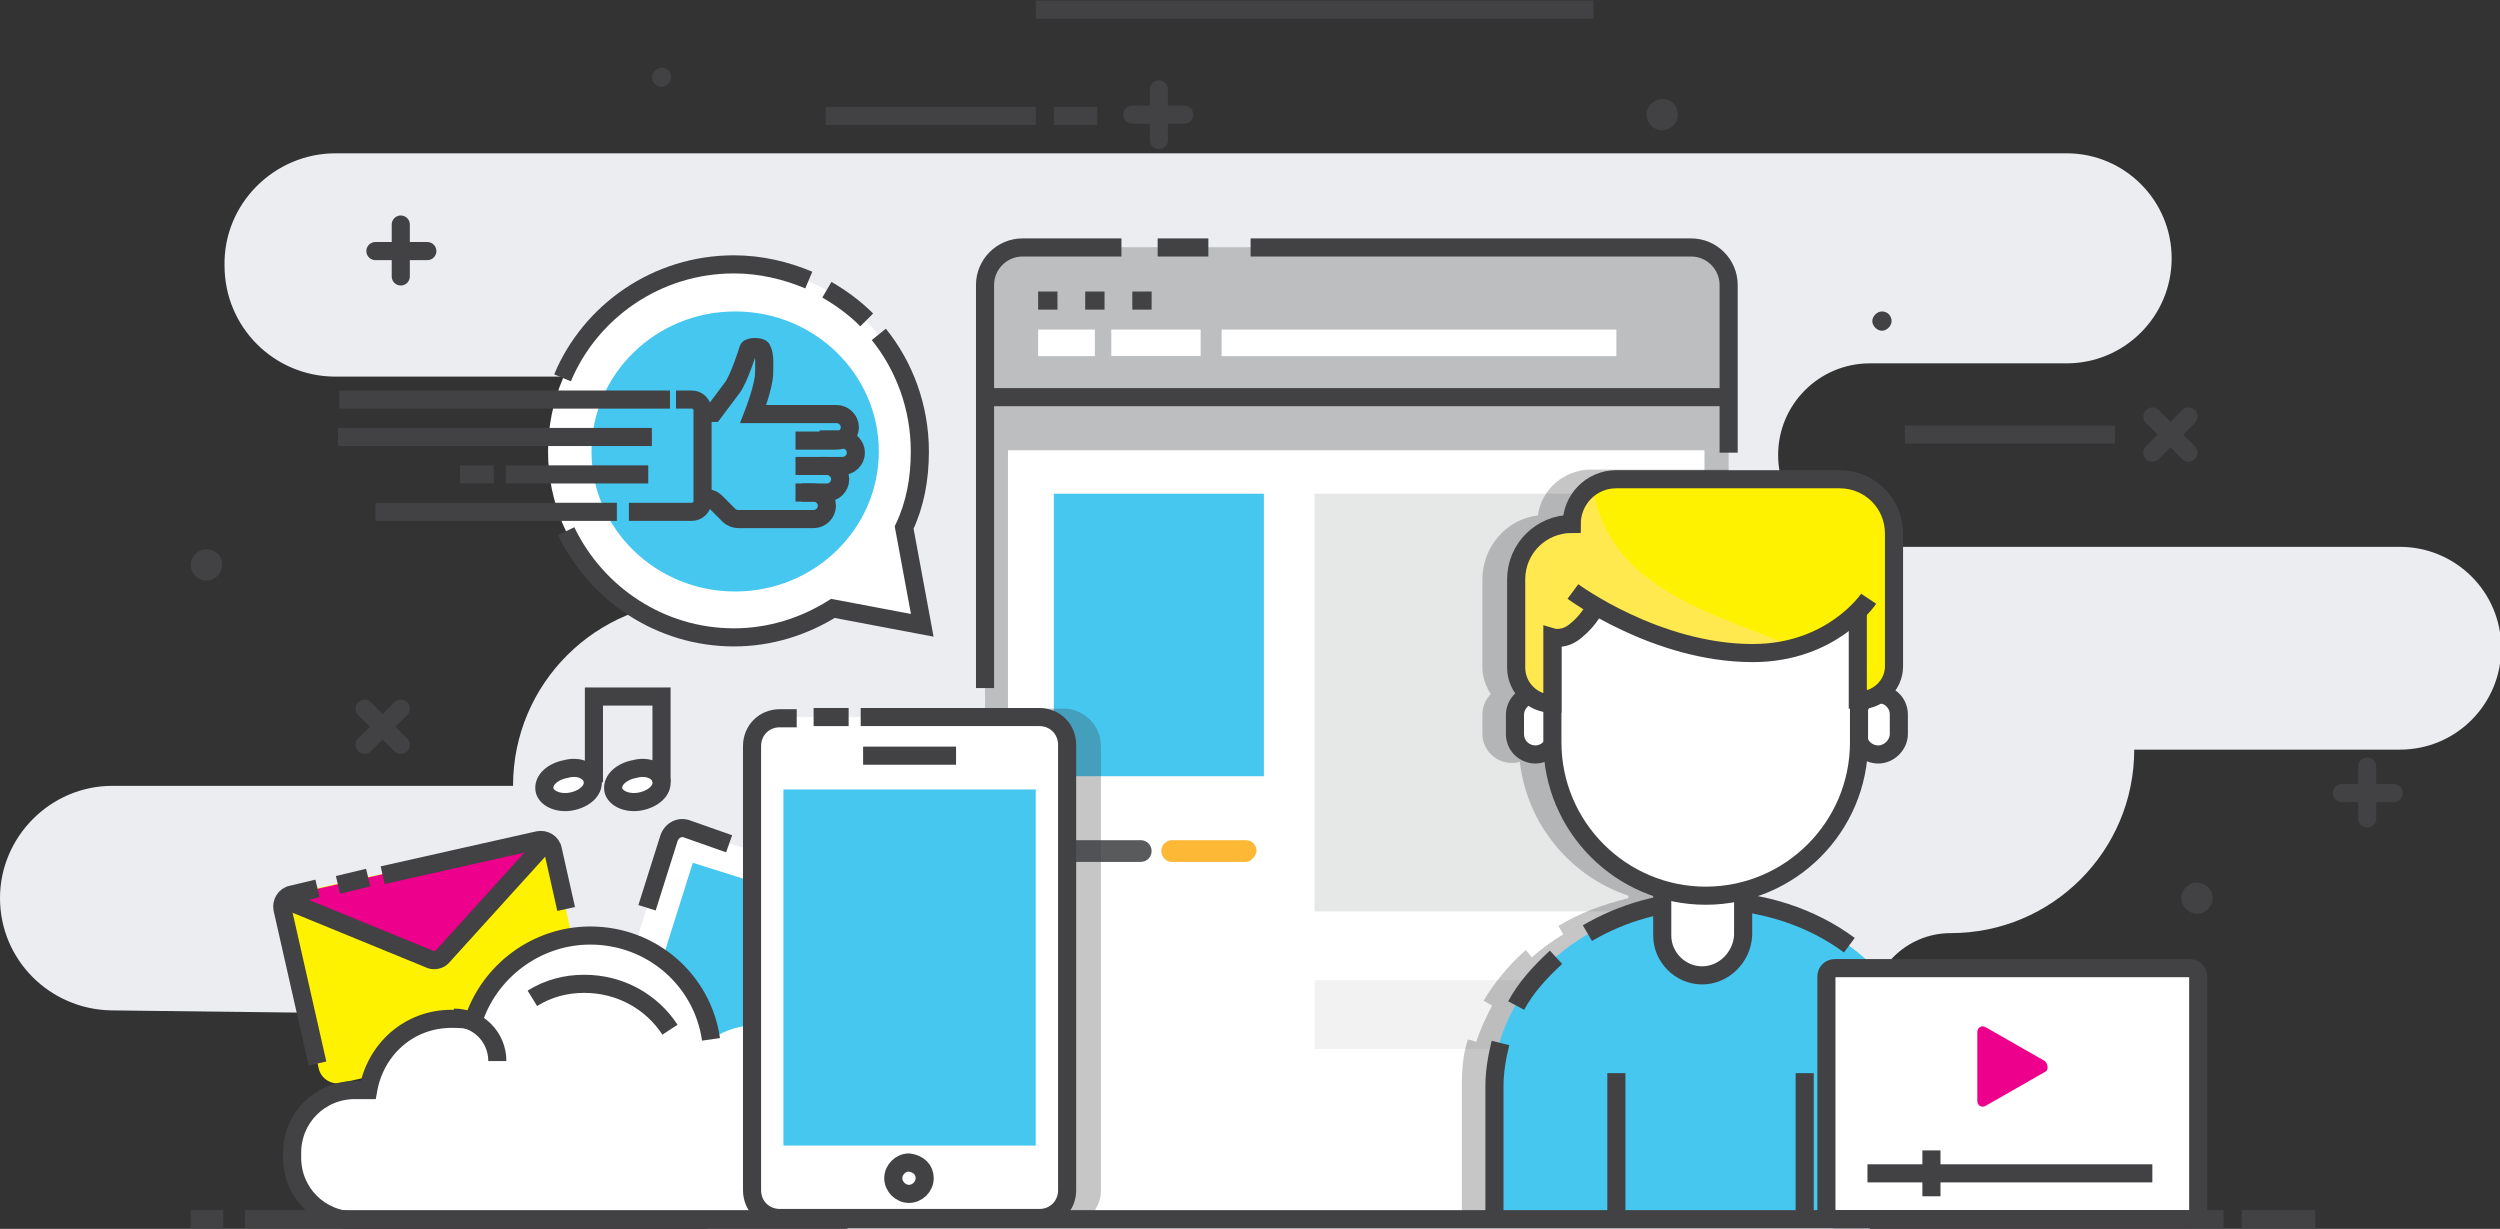 <svg version="1.1" id="Layer_1" xmlns="http://www.w3.org/2000/svg" x="0" y="0" viewBox="0 0 207.1 101.8" xml:space="preserve"><rect x="0" y="0" width="207.1" height="101.8" fill="#333333" stroke="none"/><style>.st1{fill:#fff}.st2{fill:#45c7f0}.st3{fill:none;stroke:#424143;stroke-width:1.5;stroke-miterlimit:10}.st4{fill:#fff200}.st5{fill:#ec008c}.st6{fill:none;stroke:#424143;stroke-width:1.5;stroke-linecap:round;stroke-miterlimit:10}.st7{fill:#424143}.st8{fill:#bdbec0}.st13{opacity:.3;fill:#424143}</style><path id="XMLID_10_" d="M27.8 12.7h143.4c4.8 0 8.7 3.9 8.7 8.7 0 4.8-3.9 8.7-8.7 8.7h-16.3c-4.2 0-7.6 3.4-7.6 7.6 0 4.2 3.4 7.6 7.6 7.6h43.9c4.6 0 8.4 3.7 8.4 8.4 0 4.6-3.7 8.4-8.4 8.4h-22c0 8.4-6.8 15.2-15.2 15.2-3.7 0-6.7 3-6.7 6.7v17.9H58.6v-1.5c0-8.9-7.2-16.2-16.1-16.3l-33.3-.4C4.1 83.6 0 79.5 0 74.4c0-5.1 4.2-9.3 9.3-9.3h33.2c0-8.5 6.9-15.3 15.3-15.3h1.3c5.1 0 9.3-4.2 9.3-9.3 0-5.1-4.2-9.3-9.3-9.3H27.8c-5.1 0-9.2-4.1-9.2-9.2-.1-5.1 4.1-9.3 9.2-9.3z" fill="#ebedf1"/><g id="XMLID_168_"><path id="XMLID_300_" class="st1" d="M68.6 94.6l-18.2-5.7c-.6-.2-.9-.8-.7-1.3l5.7-18.2c.2-.6.8-.9 1.3-.7l18.2 5.7c.6.2.9.8.7 1.3l-5.7 18.2c-.2.5-.8.8-1.3.7z"/><path id="XMLID_195_" transform="rotate(17.495 62.68 80.91)" class="st2" d="M54.8 73.5h15.8v14.9H54.8z"/><path id="XMLID_59_" class="st3" d="M53.6 75.2l1.8-5.7c.2-.7.9-1.1 1.6-.8l3.4 1.2"/></g><path id="XMLID_165_" class="st4" d="M47.6 85.4l-19.3 4.3c-.8.2-1.7-.3-1.9-1.2l-2.8-12.7c-.2-.8.3-1.7 1.2-1.9L44 69.7c.8-.2 1.7.3 1.9 1.2l2.8 12.7c.2.8-.3 1.6-1.1 1.8z"/><path id="XMLID_160_" class="st5" d="M45.6 69.3l-9 9.9c-.2.3-.6.3-.9.2l-12.4-5.1 22.3-5z"/><path id="XMLID_153_" class="st3" d="M23.5 74.5l12.2 5c.3.1.7 0 .9-.2l8.7-9.6"/><path id="XMLID_379_" class="st3" d="M26.3 88.1l-2.9-12.8c-.1-.5.2-1.1.8-1.2l2.1-.5"/><path id="XMLID_152_" class="st3" d="M31.7 72.5l12.9-2.9c.5-.1 1.1.2 1.2.8l1.1 4.9"/><path id="XMLID_286_" class="st3" d="M28 73.3l2.5-.6"/><path id="XMLID_482_" class="st1" d="M70.2 90.2H70c-.9-3.1-3.7-5.3-7.1-5.3-1.5 0-2.8.4-4 1.2-.7-4.9-4.9-8.6-10-8.6-4.5 0-8.4 3-9.7 7.1-.6-.2-1.2-.2-1.8-.2-3.5 0-6.3 2.5-6.9 5.9h-1.1c-2.9 0-5.2 2.3-5.2 5.2v.4c0 2.9 2.3 5.2 5.2 5.2h40.8c2.9 0 5.2-2.3 5.2-5.2v-.4c0-2.9-2.3-5.3-5.2-5.3z"/><path id="XMLID_60_" class="st3" d="M58.9 86.1c-.7-4.9-4.9-8.6-10-8.6-4.5 0-8.4 3-9.7 7.1-.6-.2-1.2-.2-1.8-.2-3.5 0-6.3 2.5-6.9 5.9h-1.1c-2.9 0-5.2 2.3-5.2 5.2v.4c0 2.9 2.3 5.2 5.2 5.2h40.8"/><path id="XMLID_480_" class="st3" d="M55.5 85.3c-1.5-2.3-4.1-3.8-7.1-3.8-1.6 0-3 .4-4.3 1.2"/><path id="XMLID_479_" class="st3" d="M37.6 84.3c2 0 3.6 1.6 3.6 3.6"/><g id="XMLID_125_"><path id="XMLID_130_" class="st1" d="M49.1 64.7c.1.8-.7 1.5-1.8 1.7-1.1.2-2.1-.3-2.2-1-.1-.8.7-1.5 1.8-1.7 1.1-.3 2.1.2 2.2 1z"/><path id="XMLID_129_" class="st3" d="M49.1 64.7c.1.8-.7 1.5-1.8 1.7-1.1.2-2.1-.3-2.2-1-.1-.8.7-1.5 1.8-1.7 1.1-.3 2.1.2 2.2 1z"/><path id="XMLID_128_" class="st1" d="M54.8 64.7c.1.8-.7 1.5-1.8 1.7-1.1.2-2.1-.3-2.2-1-.1-.8.7-1.5 1.8-1.7 1.1-.3 2.1.2 2.2 1z"/><path id="XMLID_127_" class="st3" d="M54.8 64.7c.1.8-.7 1.5-1.8 1.7-1.1.2-2.1-.3-2.2-1-.1-.8.7-1.5 1.8-1.7 1.1-.3 2.1.2 2.2 1z"/><path id="XMLID_126_" class="st3" d="M49.2 64.8v-7.1h5.6v7.1"/></g><path id="XMLID_31_" class="st6" d="M93.8 9.5h4.3"/><path id="XMLID_30_" class="st6" d="M96 11.6V7.4"/><path id="XMLID_289_" class="st6" d="M31.1 20.8h4.3"/><path id="XMLID_280_" class="st6" d="M33.2 22.9v-4.3"/><path id="XMLID_273_" class="st6" d="M194 65.7h4.3"/><path id="XMLID_228_" class="st6" d="M196.1 67.8v-4.3"/><path id="XMLID_23_" class="st6" d="M178.3 37.5l3-3"/><path id="XMLID_22_" class="st6" d="M181.3 37.5l-3-3"/><path id="XMLID_194_" class="st6" d="M30.2 61.7l3-3"/><path id="XMLID_131_" class="st6" d="M33.2 61.7l-3-3"/><path id="XMLID_35_" class="st3" d="M85.8.8H132"/><path id="XMLID_26_" class="st3" d="M68.4 9.6h17.4"/><path id="XMLID_123_" class="st3" d="M157.8 36h17.4"/><path id="XMLID_36_" class="st3" d="M90.9 9.6h-3.6"/><path id="XMLID_118_" class="st7" d="M183.3 74.4c0 .7-.6 1.3-1.3 1.3-.7 0-1.3-.6-1.3-1.3 0-.7.6-1.3 1.3-1.3.8.1 1.3.6 1.3 1.3z"/><path id="XMLID_295_" class="st7" d="M139 9.5c0 .7-.6 1.3-1.3 1.3-.7 0-1.3-.6-1.3-1.3s.6-1.3 1.3-1.3c.8 0 1.3.6 1.3 1.3z"/><path id="XMLID_205_" class="st7" d="M18.4 46.8c0 .7-.6 1.3-1.3 1.3-.7 0-1.3-.6-1.3-1.3 0-.7.6-1.3 1.3-1.3.8 0 1.3.6 1.3 1.3z"/><path id="XMLID_197_" class="st7" d="M156.7 26.6c0 .4-.4.8-.8.8s-.8-.4-.8-.8.4-.8.8-.8c.5 0 .8.4.8.8z"/><path id="XMLID_198_" class="st7" d="M55.6 6.4c0 .4-.4.8-.8.8s-.8-.4-.8-.8.4-.8.8-.8c.5 0 .8.4.8.8z"/><path id="XMLID_7_" class="st8" d="M143.2 101V24.2c0-2-1.6-3.7-3.7-3.7H85.3c-2 0-3.7 1.7-3.7 3.7V101h61.6z"/><path id="XMLID_5_" class="st8" d="M81.6 32.7v-9.1c0-1.7 1.4-3.1 3.1-3.1h55.4c1.7 0 3.1 1.4 3.1 3.1v9.1H81.6z"/><path id="XMLID_276_" class="st3" d="M81.6 57V23.6c0-1.7 1.4-3.1 3.1-3.1h8.2"/><path id="XMLID_277_" class="st3" d="M103.6 20.5h36.5c1.7 0 3.1 1.4 3.1 3.1v13.9"/><path id="XMLID_4_" class="st3" d="M95.9 20.5h4.2"/><path id="XMLID_284_" class="st3" d="M81.6 32.9h61.6"/><path id="XMLID_283_" class="st3" d="M86 24.9h1.6"/><path id="XMLID_8_" class="st3" d="M89.9 24.9h1.6"/><path id="XMLID_281_" class="st3" d="M93.8 24.9h1.6"/><path id="XMLID_275_" class="st1" d="M83.5 37.3h57.7V101H83.5z"/><path id="XMLID_20_" class="st1" d="M101.2 27.3h32.7v2.2h-32.7z"/><path id="XMLID_19_" transform="rotate(-180 95.73 28.398)" class="st1" d="M92 27.3h7.4v2.2H92z"/><path id="XMLID_18_" class="st1" d="M86 27.3h4.7v2.2H86z"/><path id="XMLID_17_" class="st2" d="M87.3 40.9h17.4v23.4H87.3z"/><path id="XMLID_16_" fill="#e6e7e7" d="M108.9 40.9h28.9v34.6h-28.9z"/><path id="XMLID_14_" fill="#f2f2f2" d="M108.9 81.2h28.9v5.7h-28.9z"/><path id="XMLID_13_" d="M94.5 71.4h-6.1c-.5 0-.9-.4-.9-.9s.4-.9.9-.9h6.1c.5 0 .9.4.9.9s-.4.9-.9.9z" fill="#595a5c"/><path id="XMLID_12_" d="M103.2 71.4h-6.1c-.5 0-.9-.4-.9-.9s.4-.9.9-.9h6.1c.5 0 .9.4.9.9-.1.5-.5.9-.9.9z" fill="#fdb835"/><path id="XMLID_304_" class="st13" d="M141.2 101h2V38.9h-11.4c-2.2 0-4.1 1.6-4.4 3.8-2.6.3-4.6 2.6-4.6 5.3v7.3c0 .8.3 1.6.7 2.2-.4.4-.7 1-.7 1.7v1.6c0 1.3 1.1 2.4 2.4 2.4.2 0 .5 0 .7-.1.6 5.2 4.2 9.5 9 11.1v.2c-2 .5-4 1.2-5.8 2.3l.4.7c-1 .6-1.8 1.2-2.6 1.9l-.5-.6c-1.4 1.2-2.6 2.7-3.5 4.2l.7.4c-.5 1-1 2-1.3 3l-.7-.2c-.4 1.2-.5 2.5-.5 3.8v11h20.1z"/><path id="XMLID_56_" class="st1" d="M157.3 60.8c0 .9-.8 1.7-1.7 1.7-.9 0-1.7-.7-1.7-1.7v-1.6c0-.9.8-1.7 1.7-1.7.9 0 1.7.7 1.7 1.7v1.6z"/><path id="XMLID_54_" class="st3" d="M157.3 60.8c0 .9-.8 1.7-1.7 1.7-.9 0-1.7-.7-1.7-1.7v-1.6c0-.9.8-1.7 1.7-1.7.9 0 1.7.7 1.7 1.7v1.6z"/><path id="XMLID_517_" class="st1" d="M128.9 60.8c0 .9-.8 1.7-1.7 1.7-.9 0-1.7-.7-1.7-1.7v-1.6c0-.9.8-1.7 1.7-1.7.9 0 1.7.7 1.7 1.7v1.6z"/><path id="XMLID_516_" class="st3" d="M128.9 60.8c0 .9-.8 1.7-1.7 1.7-.9 0-1.7-.7-1.7-1.7v-1.6c0-.9.8-1.7 1.7-1.7.9 0 1.7.7 1.7 1.7v1.6z"/><path id="XMLID_53_" class="st2" d="M159.5 101V90c0-8.4-8-15.3-17.9-15.3-9.8 0-17.9 6.9-17.9 15.3v11h35.8z"/><path id="XMLID_513_" class="st3" d="M124.3 86.4c-.3 1.2-.5 2.4-.5 3.6v11"/><path id="XMLID_511_" class="st3" d="M128.9 79.3c-1.3 1.2-2.5 2.5-3.3 4"/><path id="XMLID_51_" class="st3" d="M153.2 78.3c-3.1-2.3-7.2-3.7-11.6-3.7-3.8 0-7.2 1-10.1 2.7"/><path id="XMLID_50_" class="st3" d="M133.9 88.9V101"/><path id="XMLID_49_" class="st3" d="M149.5 88.9V101"/><path id="XMLID_48_" class="st1" d="M141 80.8c-1.8 0-3.3-1.5-3.3-3.3V70c0-1.6 1.3-2.9 2.9-2.9h.9c1.6 0 2.9 1.3 2.9 2.9v7.5c-.1 1.8-1.6 3.3-3.4 3.3z"/><path id="XMLID_45_" class="st3" d="M141 80.8c-1.8 0-3.3-1.5-3.3-3.3V70c0-1.6 1.3-2.9 2.9-2.9h.9c1.6 0 2.9 1.3 2.9 2.9v7.5c-.1 1.8-1.6 3.3-3.4 3.3z"/><path id="XMLID_485_" class="st1" d="M141.3 74.2c-7 0-12.7-5.7-12.7-12.7v-8.6c0-7 5.7-6.8 12.7-6.8 7 0 12.7-.2 12.7 6.8v8.6c0 7-5.7 12.7-12.7 12.7z"/><path id="XMLID_484_" class="st3" d="M141.3 74.2c-7 0-12.7-5.7-12.7-12.7v-8.6c0-7 5.7-6.8 12.7-6.8 7 0 12.7-.2 12.7 6.8v8.6c0 7-5.7 12.7-12.7 12.7z"/><path id="XMLID_483_" class="st4" d="M128.6 58.3c-1.7 0-3-1.4-3-3V48c0-2.5 2-4.6 4.6-4.6 0-2.1 1.7-3.7 3.7-3.7h18.5c2.5 0 4.5 2 4.5 4.5v11c0 1.6-1.4 2.9-3 2.8v-7.3s-2.1 3.4-8.7 3.4c-7.9 0-13.1-3.9-13.1-3.9s-.5 1.1-1.6 2c-1 .9-2 .6-2 .6v5.5z"/><path id="XMLID_44_" d="M128.6 58.3v-5.5s1 .3 2-.6c1.1-.9 1.6-2 1.6-2s10.4 5.5 16.7 3.5c-6.8-2.9-15.5-4.7-17-13.4-1 .7-1.7 1.8-1.7 3.1-2.5 0-4.6 2-4.6 4.6v7.3c0 1.7 1.3 3 3 3z" opacity=".46" fill="#ffdfac"/><path id="XMLID_478_" class="st3" d="M153.9 50.7V58c1.6.1 3-1.2 3-2.8v-11c0-2.5-2-4.5-4.5-4.5h-18.5c-2.1 0-3.7 1.7-3.7 3.7-2.5 0-4.6 2-4.6 4.6v7.3c0 1.7 1.4 3 3 3v-5.5s1 .3 2-.6c1.1-.9 1.6-2 1.6-2"/><path id="XMLID_477_" class="st3" d="M130.3 49s6.9 5.1 14.9 5.1c6.6 0 9.6-4.5 9.6-4.5"/><path id="XMLID_303_" class="st13" d="M91.2 98.7V61.8c0-1.7-1.4-3.1-3.1-3.1h-6.4V101h8.4c.6-.6 1.1-1.4 1.1-2.3z"/><path id="XMLID_121_" class="st1" d="M86.4 101H64.3c-1.1 0-2-.9-2-2V61.4c0-1.1.9-2 2-2h22.2c1.1 0 2 .9 2 2V99c-.1 1.1-1 2-2.1 2z"/><path id="XMLID_120_" class="st3" d="M71.3 59.4h14.8c1.3 0 2.3 1 2.3 2.3v36.9c0 1.3-1 2.3-2.3 2.3H64.6c-1.3 0-2.3-1-2.3-2.3V61.8c0-1.3 1-2.3 2.3-2.3H66"/><path id="XMLID_119_" class="st3" d="M67.4 59.4h2.9"/><path id="XMLID_117_" class="st3" d="M71.5 62.6h7.7"/><path id="XMLID_110_" class="st3" d="M76.6 97.6c0 .7-.6 1.3-1.3 1.3-.7 0-1.3-.6-1.3-1.3 0-.7.6-1.3 1.3-1.3.8.1 1.3.6 1.3 1.3z"/><path id="XMLID_108_" class="st2" d="M64.9 65.4h20.9v29.5H64.9z"/><path id="XMLID_40_" class="st1" d="M76.4 51.8l-1.5-8.1c.9-1.9 1.3-4 1.3-6.3 0-8.5-6.9-15.4-15.4-15.4s-15.4 6.9-15.4 15.4 6.9 15.4 15.4 15.4c3 0 5.8-.9 8.2-2.4l7.4 1.4z"/><path id="XMLID_33_" class="st3" d="M46.9 44c2.5 5.2 7.8 8.8 13.9 8.8 3 0 5.8-.9 8.2-2.4l7.4 1.4-1.5-8.1c.9-1.9 1.3-4 1.3-6.3 0-3.7-1.3-7.1-3.4-9.7"/><path id="XMLID_32_" class="st3" d="M67 23.2c-1.9-.8-4-1.3-6.2-1.3-6.4 0-11.9 3.9-14.2 9.4"/><path id="XMLID_37_" class="st3" d="M71.8 26.5c-1-1-2.1-1.8-3.3-2.5"/><ellipse id="XMLID_34_" class="st2" cx="60.9" cy="37.4" rx="11.9" ry="11.6"/><g id="XMLID_57_"><path id="XMLID_747_" class="st3" d="M67.9 38.6h1.9c.6 0 1.1-.5 1.1-1.1 0-.6-.5-1.1-1.1-1.1h-1.9"/><path id="XMLID_746_" class="st3" d="M65.9 40.8h2.6c.6 0 1.1-.5 1.1-1.1 0-.6-.5-1.1-1.1-1.1h-2.6"/><path id="XMLID_745_" class="st3" d="M66.4 40.8h1c.6 0 1.1.5 1.1 1.1 0 .6-.5 1.1-1.1 1.1h-6.2c-.3 0-.6-.1-.8-.3l-1.1-1.1c-.2-.2-.4-.3-.6-.3h-.3"/><path id="XMLID_61_" class="st3" d="M65.9 36.5h3.4c.6 0 1.1-.5 1.1-1.1 0-.6-.5-1.1-1.1-1.1h-6.9s.9-2.3.9-3.4c0-.5.1-1.5-.2-2-.1-.2-1-.2-1.1 0 0 0-.8 2.6-1.4 3.3l-1.5 2H58"/><path id="XMLID_113_" class="st3" d="M56 33.1h1.3c.5 0 .9.4.9.9v7.5c0 .5-.4.9-.9.9h-5.2"/></g><path id="XMLID_24_" class="st3" d="M51.1 42.4h-20"/><path id="XMLID_9_" class="st3" d="M53.7 39.3H41.9"/><path id="XMLID_25_" class="st3" d="M38.1 39.3h2.8"/><path id="XMLID_27_" class="st3" d="M54 36.2H28"/><path id="XMLID_28_" class="st3" d="M55.5 33.1H28.1"/><path id="XMLID_814_" class="st1" d="M181.4 101H152c-.4 0-.7-.3-.7-.7V80.9c0-.4.3-.7.7-.7h29.4c.4 0 .7.3.7.7v19.4c0 .4-.4.7-.7.7z"/><path id="XMLID_196_" class="st3" d="M181.4 101H152c-.4 0-.7-.3-.7-.7V80.9c0-.4.3-.7.7-.7h29.4c.4 0 .7.3.7.7v19.4c0 .4-.4.7-.7.7z"/><path id="XMLID_812_" class="st5" d="M169.4 88.8l-4.9 2.8c-.3.2-.7 0-.7-.4v-5.7c0-.4.4-.6.7-.4l4.9 2.8c.3.3.3.8 0 .9z"/><path id="XMLID_810_" class="st3" d="M154.7 97.2h23.6"/><path id="XMLID_809_" class="st3" d="M160 99.1v-3.8"/><path id="XMLID_15_" class="st3" d="M15.8 101h2.7"/><path id="XMLID_38_" class="st3" d="M185.7 101h6.1"/><path id="XMLID_41_" class="st3" d="M20.3 101h163.9"/></svg>